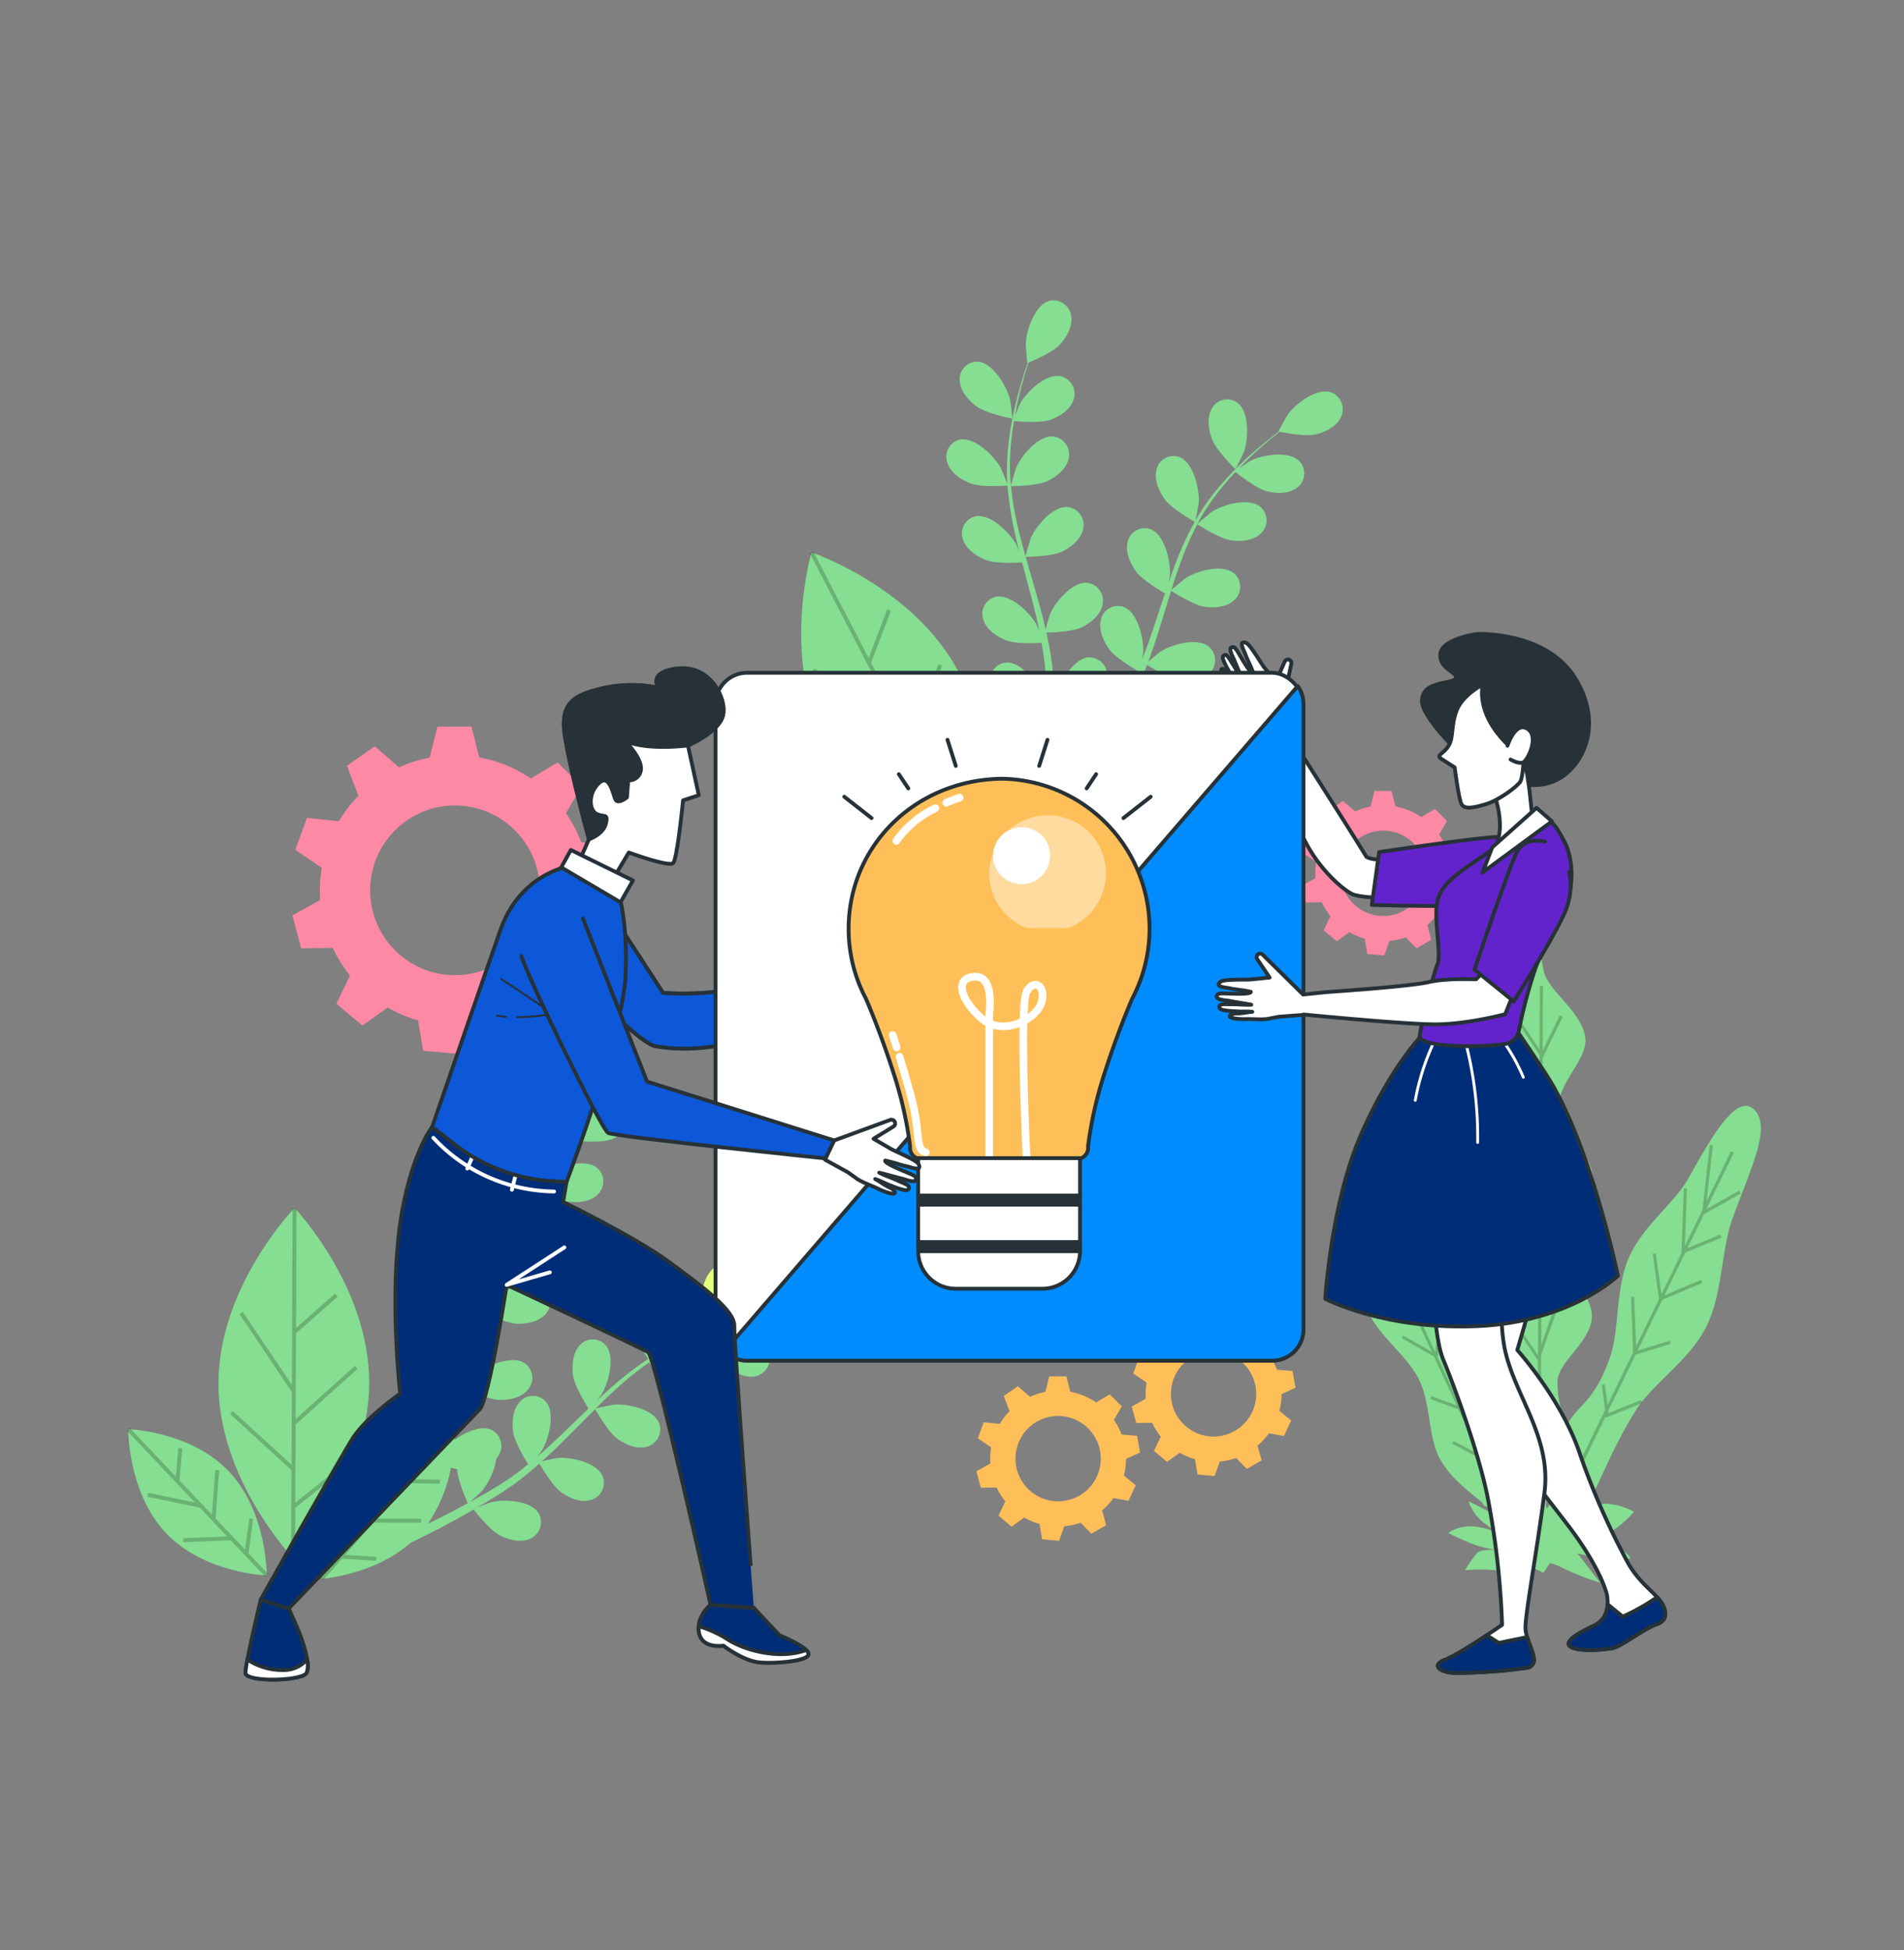<svg xmlns="http://www.w3.org/2000/svg" xmlns:xlink="http://www.w3.org/1999/xlink" width="498" height="510" viewBox="0 0 498 510"><rect x="0" y="0" width="498" height="510" fill="#808080" stroke="none"/><defs><clipPath id="clip-path"><rect id="Rectangle_1453" data-name="Rectangle 1453" width="498" height="510" transform="translate(751 4035)" fill="#fff" stroke="#707070" stroke-width="1"></rect></clipPath><clipPath id="clip-path-2"><rect id="Rectangle_1452" data-name="Rectangle 1452" width="435.465" height="374.247" fill="none"></rect></clipPath><clipPath id="clip-path-7"><rect id="Rectangle_1424" data-name="Rectangle 1424" width="106.799" height="173.099" fill="none"></rect></clipPath><clipPath id="clip-path-8"><rect id="Rectangle_1425" data-name="Rectangle 1425" width="98.774" height="144.474" fill="none"></rect></clipPath><clipPath id="clip-path-9"><rect id="Rectangle_1426" data-name="Rectangle 1426" width="184.482" height="126.41" fill="none"></rect></clipPath><clipPath id="clip-path-10"><rect id="Rectangle_1427" data-name="Rectangle 1427" width="86.186" height="97.357" fill="none"></rect></clipPath><clipPath id="clip-path-11"><rect id="Rectangle_1428" data-name="Rectangle 1428" width="79.386" height="91.168" fill="none"></rect></clipPath><clipPath id="clip-path-20"><path id="Path_13239" data-name="Path 13239" d="M118.948,178.039s13.954,14.3,17.7,14.977c9.755,1.773,18.6-.155,27.9-2.952,1.154-.346,10.537-2.94,16.553-4.907l4.857-1.876c.128-.089.2-.165.193-.224l-.44-5.419s-26.223.4-33.357,1.221a76.938,76.938,0,0,1-13.612.267l-13.328-20.489Z" transform="translate(-118.948 -158.639)" fill="none"></path></clipPath><clipPath id="clip-path-22"><rect id="Rectangle_1439" data-name="Rectangle 1439" width="30.442" height="29.461" fill="none"></rect></clipPath><clipPath id="clip-path-23"><path id="Path_13281" data-name="Path 13281" d="M101.945,169.483c1.29,4.857,20.82,45.245,22.672,46.243s56.916,6.673,56.916,6.673l2.2-4.705-48.956-15.387-16.747-42.628Z" transform="translate(-101.945 -159.679)" fill="none"></path></clipPath></defs><g id="Mask_Group_33" data-name="Mask Group 33" transform="translate(-751 -4035)" clip-path="url(#clip-path)"><g id="Group_3442" data-name="Group 3442" transform="translate(79.683 73.642)"><g id="Group_3441" data-name="Group 3441" transform="translate(704.477 4039.873)"><g id="Group_3440" data-name="Group 3440" transform="translate(0)" clip-path="url(#clip-path-2)"><g id="Group_3391" data-name="Group 3391"><g id="Group_3390" data-name="Group 3390" clip-path="url(#clip-path-2)"><path id="Path_13181" data-name="Path 13181" d="M258.567,299.488l3.665-1.67-.776-4.4-4.044-.314a17.7,17.7,0,0,0-2.023-3.83l2.084-3.521-3.159-3.159-3.549,2.107a17.627,17.627,0,0,0-6.775-2.766l-1.026-4.054H238.5l-1.029,4.079a17.64,17.64,0,0,0-4.017,1.277l-3.194-2.766-3.66,2.563,1.509,3.953a17.82,17.82,0,0,0-2.567,3.33l-4.206-.434-1.528,4.2,3.482,2.363a17.878,17.878,0,0,0-.251,2.965c0,.423.02.841.05,1.257l-3.665,2.045,1.156,4.315,4.148-.053A17.8,17.8,0,0,0,227,310.6l-1.79,3.72,3.423,2.872,3.317-2.376a17.631,17.631,0,0,0,4,1.687l.664,4,4.452.39,1.342-3.79a17.626,17.626,0,0,0,4.284-.928l2.809,2.855,3.87-2.234-1.063-3.849a17.843,17.843,0,0,0,2.973-3.24l3.931.725,1.888-4.05-3.084-2.546a17.783,17.783,0,0,0,.554-4.348m-6.609-.077A11.156,11.156,0,1,1,240.8,288.255a11.155,11.155,0,0,1,11.156,11.156" transform="translate(2.789 3.531)" fill="#ffbf58"></path><path id="Path_13182" data-name="Path 13182" d="M342.546,148.334l3.665-1.67-.775-4.4-4.045-.313a17.645,17.645,0,0,0-2.023-3.832l2.086-3.52-3.16-3.16-3.548,2.107a17.67,17.67,0,0,0-6.775-2.765l-1.026-4.054h-4.469l-1.029,4.079a17.7,17.7,0,0,0-4.017,1.276l-3.194-2.765-3.659,2.563,1.509,3.953a17.822,17.822,0,0,0-2.568,3.33l-4.206-.434-1.527,4.2,3.481,2.363a17.9,17.9,0,0,0-.251,2.966c0,.422.021.841.05,1.256l-3.664,2.046,1.157,4.315,4.147-.053a17.763,17.763,0,0,0,2.279,3.622l-1.791,3.72,3.424,2.872,3.316-2.376a17.691,17.691,0,0,0,4,1.687l.664,4,4.452.39,1.342-3.79a17.642,17.642,0,0,0,4.285-.928l2.808,2.855,3.871-2.234-1.064-3.848a17.817,17.817,0,0,0,2.973-3.241l3.931.725,1.888-4.05-3.084-2.546a17.738,17.738,0,0,0,.554-4.348m-6.608-.077A11.157,11.157,0,1,1,324.781,137.1a11.156,11.156,0,0,1,11.157,11.156" transform="translate(3.856 1.61)" fill="#fd89a5"></path><path id="Path_13183" data-name="Path 13183" d="M298.715,282.763l3.665-1.67-.776-4.4-4.044-.313a17.691,17.691,0,0,0-2.023-3.832l2.085-3.52-3.16-3.16-3.549,2.107a17.658,17.658,0,0,0-6.775-2.765l-1.026-4.054h-4.468l-1.028,4.079a17.677,17.677,0,0,0-4.018,1.276l-3.194-2.765-3.66,2.563,1.509,3.953a17.819,17.819,0,0,0-2.567,3.33l-4.206-.433-1.528,4.2,3.482,2.363a17.9,17.9,0,0,0-.251,2.966c0,.422.02.841.05,1.256l-3.665,2.046,1.157,4.315,4.148-.053a17.8,17.8,0,0,0,2.278,3.622l-1.79,3.72,3.423,2.872,3.317-2.376a17.654,17.654,0,0,0,4,1.687l.664,4,4.452.39,1.342-3.79a17.624,17.624,0,0,0,4.284-.928l2.809,2.855,3.87-2.234-1.063-3.848a17.891,17.891,0,0,0,2.973-3.241l3.931.725,1.888-4.05-3.084-2.546a17.783,17.783,0,0,0,.554-4.348m-6.609-.077A11.156,11.156,0,1,1,280.95,271.53a11.156,11.156,0,0,1,11.156,11.156" transform="translate(3.299 3.319)" fill="#ffbf58"></path><path id="Path_13184" data-name="Path 13184" d="M120.63,153.075l7.289-3.321L126.376,141l-8.041-.625a35.275,35.275,0,0,0-4.026-7.621l4.146-7-6.284-6.284-7.058,4.191a35.128,35.128,0,0,0-13.475-5.5L89.6,110.1H80.711l-2.046,8.113a35.04,35.04,0,0,0-7.991,2.539l-6.354-5.5-7.279,5.1,3,7.863a35.469,35.469,0,0,0-5.105,6.622l-8.367-.863-3.039,8.352,6.926,4.7a35.517,35.517,0,0,0-.5,5.9c0,.841.039,1.671.1,2.5l-7.288,4.069,2.3,8.584,8.25-.106a35.32,35.32,0,0,0,4.53,7.205l-3.561,7.4,6.807,5.713,6.6-4.725a35.116,35.116,0,0,0,7.948,3.355l1.323,7.959,8.853.775,2.67-7.537a35.172,35.172,0,0,0,8.521-1.845l5.586,5.677,7.7-4.444-2.114-7.655a35.543,35.543,0,0,0,5.913-6.444l7.819,1.441,3.755-8.054-6.133-5.066a35.363,35.363,0,0,0,1.1-8.646m-13.145-.153A22.189,22.189,0,1,1,85.3,130.733a22.19,22.19,0,0,1,22.189,22.189" transform="translate(0.544 1.399)" fill="#fd89a5"></path></g></g><g id="Group_3408" data-name="Group 3408"><g id="Group_3407" data-name="Group 3407" clip-path="url(#clip-path-2)"><path id="Path_13185" data-name="Path 13185" d="M422.021,210.142c-4.385-5.279-10.613,4.968-17.488,17.357-3.772,6.8-12.121,12.589-15.763,21.118-3.548,8.31-2.259,19.045-5.1,26.622-4.189,11.176-7.631,11.085-10.956,16.872a25.338,25.338,0,0,1-2.526-11.448c.3-5.221,8.82-10.224,9.009-16.855.163-5.677-8-12.628-7.957-18.882.035-5.909,8.275-11.292,8.165-17.349-.111-6.1-8.568-12.639-8.862-18.526-.316-6.334,7.495-12.329,6.926-17.983-.686-6.8-9.718-12.356-10.838-17.455-2.066-9.394-1.458-19.92-5.367-19.738-3.682.171-1.567,11.584-3.241,21.424-.926,5.444-9.8,10.318-10.26,17.569-.387,6.079,7.63,13.727,7.5,20.545-.123,6.364-8.416,12.156-8.368,18.755.047,6.571,8.433,13.765,8.6,20.179.174,6.806-7.865,12.949-7.617,19.129.127,3.156,1.823,6.266,3.723,9.242-2.37-3.184-5.426-6.469-6.627-10.234-1.724-5.4.956-12.284-1.215-17.539-2.351-5.69-9.291-9.068-12.113-13.525-3.769-5.951-5.314-13.874-9.811-15.323-6.934-2.234-5.885,6.464-3.2,17.318,1.425,5.753-.863,13.819,2.122,21.172,2.559,6.305,10.043,11.246,13.209,17.745,3.214,6.6,2.274,15.076,5.594,20.931,2.767,4.877,7.3,8.218,11.008,11.24l.218.6a1.2,1.2,0,0,0,.949.369,22.378,22.378,0,0,1,3.395,3.4c1.881,2.489-.213,7.347.991,8.563,3.305,3.34,3.481.612,3.279-2.275-.116-1.673,3.742-4.358,3.514-6.851.273-.363.519-.613.723-.658,1.3-.293,7.271,4.762,8.078,3.152.6-1.2-6.635-6.194-6.209-7.794.294-1.1,5.37-.726,7.8-1.207a.95.95,0,0,1,.183.174c.708.92,1.069,4.99,3.083,4.24,2.715-1.01,6.388-13.64,14.034-25.734,4.608-7.287,13.862-13.005,18.328-21.677,4.514-8.764,4.01-20.035,6.885-28.172,4.443-12.57,10.228-23.646,6.2-28.49m-64.976,81.3c.324,6.163-1.762,8.514-3.76,10.7-1.232-6.964,3.568-7.006,1.184-16.169a10.594,10.594,0,0,0-.958-2.327c1.819,2.778,3.409,5.4,3.534,7.8m3.054,20.807a1.677,1.677,0,0,1,.212,1.27c-.75-.443-1.553-.87-2.27-1.309,1.008-.207,1.8-.269,2.059.039" transform="translate(4.023 1.955)" fill="#85de91"></path><g id="Group_3397" data-name="Group 3397" transform="translate(323.389 179.283)" opacity="0.2"><g id="Group_3396" data-name="Group 3396"><g id="Group_3395" data-name="Group 3395" clip-path="url(#clip-path-8)"><path id="Path_13186" data-name="Path 13186" d="M368.434,284.648l-.774-.362-2.333,7.8.093-18.5,4.234-12.047-.783-.336-3.438,9.783.086-17.216,6.8-11.332-.719-.474-6.073,10.121.094-18.853,6.3-9.489-.7-.5-5.591,8.422.08-15.992,4.011-8.382-.749-.417-3.252,6.829.089-17.786,5.254-10.756-.748-.417-4.5,9.2.084-16.824-.826-.078-.084,16.647-8.909-13.4-.674.416,9.576,14.4-.1,19.558-8.877-9.309-.572.545,9.445,9.9-.083,16.418-8.592-7.511-.511.6,9.1,7.953-.1,19.064-8.852-10.217-.6.512,9.449,10.906-.1,19.834-.065.184-8.6-12.794-.672.42,9.332,13.877-.1,19.088-7.108-14.292-.733.316,7.832,15.75-.117,23.338.827.078.125-24.879Z" transform="translate(-318.875 -177.033)"></path><path id="Path_13187" data-name="Path 13187" d="M412.434,242.35l-.372-.773-8.578,3.548,4.314-8.868,9.646-5.442-.453-.732-8.531,4.813,7.158-14.713-.749-.417-6.36,13.072,1.615-14.563-.822-.164-1.881,16.962-4.61,9.477.536-15.008-.826-.1-.606,16.954-5.234,10.759L395.2,246.518l-.819.043,1.664,11.907-5.992,12.318-.511-12.932-.825-.041.573,14.542L382.6,286.087l-.711-5.272-.822.016.86,6.64L371.2,309.538l.749.416,10.159-20.882.041.381,9.582-3.854-.365-.775-8.524,3.428-.061-.565,7.16-14.719,9.159-2.828-.306-.8-8.344,2.577,6.465-13.289,10.471-4.43-.377-.77-9.526,4.03,5.438-11.178Z" transform="translate(-318.672 -176.511)"></path><path id="Path_13188" data-name="Path 13188" d="M350.9,288.377l-.825-.13-.569,8.211-4.278-9.2,2.124-10.534-.811-.233-1.911,9.48-5.787-12.453,1.548-12.915-.821-.171-1.4,11.646-4.811-10.353.483.2.691-12.708-.825-.118-.633,11.642-.215-.089L327.444,249l1.046-11.919-.824-.145-.926,10.548L321.03,235.2l-.744.295,6.069,13.059-6.64-4.083-.385.7,7.634,4.694,4.805,10.341-6.319-2.6-.254.764,7.073,2.913L337.252,272l-7.46-4.246-.359.714,8.4,4.779,5.945,12.793-6.661-2.455-.222.778,7.364,2.714,5.129,11.037-.043.6-6.4-3.4-.335.726,7.476,3.98.024-.341,9.805,21.1.743-.295-10.434-22.453Z" transform="translate(-319.331 -176.294)"></path></g></g></g><path id="Path_13189" data-name="Path 13189" d="M357.3,318.843s.729-2.406-4.382-5.265a69.493,69.493,0,0,0-6.347-3.335,12.661,12.661,0,0,0,3.849,5.508c2.639,1.91,3.753,2.786,3.753,2.786a17.152,17.152,0,0,0-6.832-1.731,10.5,10.5,0,0,0-6.035,1.709,62.683,62.683,0,0,0,6.879,3.092,27.422,27.422,0,0,0,8.722,1.562s-6.664-.77-7.973.518a30,30,0,0,0-3.227,4.579,45.869,45.869,0,0,1,8.264.042c3.537.465,8.216-1.319,8.216-1.319l4,1.984,1.674-2.49s.945-.085,4.119,1.583a69.559,69.559,0,0,0,9.06,3.482l-5.955-7.661,6.008,1.414c3,.707,7.852-.115,7.852-.115s-.46-1.52-3.754-2.786-9.593-3.24-9.593-3.24,5.185,1.1,8.627-1.161a27.156,27.156,0,0,0,5.65-4.991s-4.909-2.89-9.546-1.879a23.844,23.844,0,0,0-8.655,4.284,13.347,13.347,0,0,0,4-5.624,29.793,29.793,0,0,0,1.168-5.371s-5.624,1.868-7.055,3.557a47.732,47.732,0,0,0-3.833,6.585s2.4-4.9-.406-7.766-5.185-5.112-5.185-5.112A19.992,19.992,0,0,0,357.5,307.9c-.489,2.777,3.07,7.726,3.07,7.726l-3.174-1.667Z" transform="translate(4.338 3.834)" fill="#85de91"></path><path id="Path_13190" data-name="Path 13190" d="M105.425,228.171c-.005,0-5.362-4.3-6.736-7.063-1.171-2.353-2.017-5.678-.81-8.183A4.569,4.569,0,0,1,104.4,210.8c3.3,2.087,3.654,9.2,2.814,12.626-.075.3-1.735,4.789-1.789,4.745" transform="translate(1.236 2.67)" fill="#c6ff00"></path><path id="Path_13191" data-name="Path 13191" d="M154.349,263.533c-.222.206-4.046,3.023-4.067,2.954,0-.005-2.138-6.594-1.784-9.666.3-2.618,1.4-5.867,3.767-7.279a4.563,4.563,0,0,1,6.591,1.883c1.621,3.591-1.947,9.726-4.507,12.109" transform="translate(1.887 3.162)" fill="#c6ff00"></path><path id="Path_13192" data-name="Path 13192" d="M43.583,234.383s19.63,20.592,19.523,45.887-19.911,45.715-19.911,45.715S23.565,305.392,23.672,280.1s19.911-45.715,19.911-45.715" transform="translate(0.301 2.979)" fill="#85de91"></path><path id="Path_13193" data-name="Path 13193" d="M71.232,295.788a7.679,7.679,0,0,1-.71-.906c-1.428-2.2-2.645-5.4-1.73-8.034a4.582,4.582,0,0,1,6.236-2.873c2.664,1.279,3.971,5.624,4.254,9.175,1.063-.248,2.021-.435,2.844-.576l1.065-2.434c.389-.84.658-1.686,1-2.542.47-1.263.892-2.591,1.317-3.913-1.552-.7-6.073-2.855-7.757-4.748-1.74-1.954-3.421-4.935-2.907-7.674a4.6,4.6,0,0,1,5.736-3.8c3.727,1.126,5.917,7.9,6,11.422,0,.115-.058.862-.137,1.748.376-1.3.757-2.607,1.093-3.941.959-3.786,1.819-7.675,2.7-11.568.182-.811.378-1.618.563-2.428-1.309-.587-6.227-2.871-7.992-4.854-1.74-1.955-3.421-4.936-2.907-7.675a4.6,4.6,0,0,1,5.736-3.8c3.727,1.127,5.917,7.9,6,11.423,0,.126-.071,1.018-.161,2.015.506-2.107,1.038-4.2,1.628-6.265a83.461,83.461,0,0,1,3.665-10.4c-.464-.2-6.284-2.763-8.244-4.966-1.74-1.955-3.421-4.936-2.907-7.675a4.6,4.6,0,0,1,5.736-3.8c3.726,1.127,5.917,7.9,6,11.423.005.25-.284,3.475-.424,4.623.017-.038.03-.081.048-.12a61.355,61.355,0,0,1,5.342-9.384,82.9,82.9,0,0,1,5.9-7.614c1.934-2.267,3.84-4.219,5.542-5.933.928-.92,1.794-1.745,2.609-2.505l-.082-.008c-.071-.007,1.816-4.407,1.967-4.671,1.742-3.052,6.871-7.91,10.671-7.072a4.687,4.687,0,0,1,3.223,6.139c-.85,2.652-3.737,4.44-6.188,5.3-2.512.881-8,.456-9.359.333-.831.807-1.711,1.679-2.663,2.664-1.66,1.748-3.518,3.736-5.4,6.035-.5.612-1.017,1.29-1.528,1.938,1.085-.91,2.59-2.14,2.75-2.242,2.929-1.894,9.685-3.8,12.676-1.279a4.726,4.726,0,0,1,.077,6.957c-1.957,1.957-5.329,2.19-7.894,1.807-2.677-.4-7.46-3.437-8.5-4.114-1.111,1.453-2.218,2.973-3.281,4.626a60.639,60.639,0,0,0-5.076,9.378c-.08.19-.14.4-.218.587.459-.544,3.189-3.347,3.4-3.52,2.707-2.209,9.215-4.86,12.461-2.686a4.724,4.724,0,0,1,.829,6.908c-1.734,2.162-5.062,2.772-7.652,2.676-2.986-.11-8.869-3.127-9.091-3.241a83.283,83.283,0,0,0-3.319,10.133c-.672,2.549-1.249,5.159-1.8,7.783.614-.695,3.153-3.3,3.356-3.464,2.707-2.209,9.216-4.86,12.462-2.686a4.724,4.724,0,0,1,.828,6.907c-1.734,2.162-5.061,2.773-7.652,2.677-2.916-.107-8.565-2.972-9.04-3.215-.251,1.191-.507,2.38-.749,3.577-.794,3.906-1.572,7.824-2.458,11.668-.306,1.332-.656,2.632-1,3.936.952-1.012,2.719-2.818,2.888-2.956,2.707-2.209,9.215-4.86,12.461-2.686a4.723,4.723,0,0,1,.828,6.907c-1.733,2.163-5.061,2.773-7.652,2.678s-7.4-2.4-8.748-3.07c-.59,2.165-1.222,4.3-1.943,6.374-.331.887-.611,1.814-.975,2.646l-.547,1.326c.482-.054.749-.073.749-.073s.052,1.235-.064,3.244c2.858-2.068,6.976-3.849,9.654-2.6a4.714,4.714,0,0,1,1.849,6.7,5.51,5.51,0,0,1-.6.837,18.282,18.282,0,0,1-3.69,8.359c-.146.17-2.089,1.991-3.1,2.9.978-.54,1.951-1.072,2.961-1.651,1.458-.821,2.972-1.738,4.446-2.617l2.264-1.467c.78-.483,1.463-1.039,2.212-1.562,1.078-.79,2.15-1.66,3.223-2.526-.913-1.458-3.517-5.786-3.895-8.308-.389-2.6-.173-6.035,1.742-8.031a4.551,4.551,0,0,1,6.847.047c2.5,3.029.649,9.9-1.2,12.889-.06.1-.514.686-1.061,1.38,1.021-.877,2.045-1.75,3.05-2.675,2.856-2.621,5.683-5.383,8.528-8.137.593-.574,1.194-1.138,1.788-1.709-.774-1.224-3.636-5.886-4.032-8.53-.389-2.6-.174-6.034,1.742-8.031a4.551,4.551,0,0,1,6.847.047c2.5,3.029.649,9.9-1.2,12.889-.067.106-.612.809-1.228,1.591,1.567-1.474,3.146-2.924,4.758-4.313a81.625,81.625,0,0,1,8.7-6.616c-.277-.429-3.741-5.827-4.181-8.765-.389-2.606-.173-6.034,1.742-8.032a4.552,4.552,0,0,1,6.847.047c2.5,3.029.649,9.9-1.2,12.889-.131.212-2.122,2.74-2.863,3.619.035-.023.07-.052.105-.074a59.589,59.589,0,0,1,9.549-4.832,80.619,80.619,0,0,1,9.054-3.043c2.843-.807,5.493-1.366,7.841-1.842,1.274-.248,2.445-.451,3.537-.627l-.064-.053c-.056-.046,3.907-2.658,4.175-2.794,3.109-1.57,10.025-2.745,12.739.085a4.725,4.725,0,0,1-.644,6.927c-2.149,1.736-5.527,1.608-8.038.952-2.573-.673-6.92-4.1-7.987-4.969-1.132.208-2.339.442-3.668.73-2.333.527-4.962,1.142-7.777,2.007-.75.229-1.548.506-2.326.76,1.4-.152,3.322-.333,3.51-.329,3.471.063,10.141,2.258,11.267,6.04a4.676,4.676,0,0,1-3.713,5.847c-2.694.534-5.635-1.162-7.565-2.92-2.015-1.836-4.356-7.049-4.855-8.2-1.716.59-3.463,1.237-5.247,2.019a59.006,59.006,0,0,0-9.325,4.975c-.169.114-.331.253-.5.368.679-.2,4.476-1,4.749-1.028,3.456-.325,10.324,1.113,11.852,4.747a4.692,4.692,0,0,1-3.058,6.225c-2.62.831-5.726-.525-7.835-2.058-2.431-1.766-5.7-7.581-5.823-7.8a81.265,81.265,0,0,0-8.269,6.592c-1.943,1.749-3.841,3.6-5.729,5.48.889-.235,4.42-.983,4.681-1.009,3.456-.324,10.324,1.114,11.852,4.747a4.692,4.692,0,0,1-3.058,6.226c-2.62.831-5.726-.525-7.835-2.058-2.373-1.725-5.53-7.281-5.795-7.75-.857.853-1.716,1.7-2.567,2.563-2.782,2.812-5.558,5.645-8.383,8.354-.978.94-1.977,1.828-2.972,2.722,1.343-.31,3.8-.826,4.013-.847,3.457-.325,10.325,1.113,11.852,4.747a4.691,4.691,0,0,1-3.058,6.225c-2.619.832-5.726-.525-7.834-2.057s-4.873-6.154-5.631-7.465c-1.668,1.475-3.355,2.9-5.082,4.227-.756.554-1.494,1.17-2.249,1.66L97.7,309.032c-1.56.981-3.006,1.9-4.481,2.774-.742.448-1.452.853-2.179,1.278,1.315-.521,3.41-1.311,3.609-1.362,3.368-.854,10.371-.489,12.422,2.867a4.709,4.709,0,0,1-2.094,6.624c-2.466,1.225-5.738.363-8.052-.827-2.55-1.312-6.387-6.139-6.854-6.732-1.783,1.033-3.53,2.021-5.181,2.915-4.4,2.4-8.252,4.308-11.235,5.733-9.693,8.519-23.337,9.457-23.337,9.457s-.721-16.608,8.9-27.54a33.684,33.684,0,0,1,12.012-8.43m17.312,16.2c-.3-.678-2.627-5.956-2.788-8.932-.54-.1-1.081-.217-1.606-.34a38.818,38.818,0,0,1-6.02,14.623c1.762-.85,3.669-1.8,5.7-2.843,1.509-.775,3.095-1.621,4.717-2.509" transform="translate(0.639 2.61)" fill="#85de91"></path><path id="Path_13194" data-name="Path 13194" d="M.366,291.517s16.35.509,26.358,11.077,9.884,27.19,9.884,27.19-16.349-.509-26.358-11.077S.366,291.517.366,291.517" transform="translate(0.005 3.705)" fill="#85de91"></path><g id="Group_3400" data-name="Group 3400" transform="translate(0.371 207.957)" opacity="0.5"><g id="Group_3399" data-name="Group 3399"><g id="Group_3398" data-name="Group 3398" clip-path="url(#clip-path-9)"><path id="Path_13195" data-name="Path 13195" d="M105.425,228.171c-.005,0-5.362-4.3-6.736-7.063-1.171-2.353-2.017-5.678-.81-8.183A4.569,4.569,0,0,1,104.4,210.8c3.3,2.087,3.654,9.2,2.814,12.626-.075.3-1.735,4.789-1.789,4.745" transform="translate(0.866 -205.286)" fill="#fff"></path><path id="Path_13196" data-name="Path 13196" d="M154.349,263.533c-.222.206-4.046,3.023-4.067,2.954,0-.005-2.138-6.594-1.784-9.666.3-2.618,1.4-5.867,3.767-7.279a4.563,4.563,0,0,1,6.591,1.883c1.621,3.591-1.947,9.726-4.507,12.109" transform="translate(1.516 -204.794)" fill="#fff"></path></g></g></g><g id="Group_3403" data-name="Group 3403" transform="translate(0 237.36)" opacity="0.2"><g id="Group_3402" data-name="Group 3402"><g id="Group_3401" data-name="Group 3401" clip-path="url(#clip-path-10)"><path id="Path_13197" data-name="Path 13197" d="M42.736,302.947l-16.06-14.673.69-.778,15.379,14.051.082-19.231-.085.059L29.159,262.191l.851-.591,12.824,19.055.2-46.274,1.029,0-.133,31.407L54.15,256.8l.674.792-10.9,9.59-.1,22.457,15.5-13.935.683.783L43.819,291.042l-.086,20.447L55.379,302.2l.636.823-12.288,9.8-.056,13.163-1.03,0,.1-23.04Z" transform="translate(0.339 -234.381)"></path><path id="Path_13198" data-name="Path 13198" d="M57.235,307.895l1.023-.118,1.3,11.622,6.893-7.833h-.012L68.186,297.5l1.021.132-1.564,12.58,17.14-19.473.768.7L73.922,304.647l7.361.091-.013,1.046-8.26-.1-8.155,9.264,11.515.013,0,1.046-12.433-.014-7.415,8.424,8.122.5-.063,1.044-8.934-.546-4.938,5.61-.769-.7,8.7-9.881Z" transform="translate(0.635 -233.665)"></path><path id="Path_13199" data-name="Path 13199" d="M19.066,312.032,5.394,309.211l.207-1.026,12.227,2.524L0,291.885l.74-.725,12.1,12.772.639-7.457,1.025.091-.716,8.366,8.481,8.954.873-11.667,1.028.08-.943,12.6,7.713,8.143,1.093-8.194,1.021.142L31.848,324l5.135,5.422-.74.726L27.2,320.6l-12.418.483-.041-1.046,11.5-.448-7.172-7.572Z" transform="translate(0 -233.659)"></path></g></g></g><path id="Path_13200" data-name="Path 13200" d="M228.9,30.769c-.005,0-6.747-1.316-9.247-3.121-2.129-1.538-4.426-4.089-4.521-6.869a4.568,4.568,0,0,1,4.784-4.913c3.893.313,7.515,6.449,8.362,9.871.073.3.692,5.045.622,5.032" transform="translate(2.734 0.201)" fill="#85de91"></path><path id="Path_13201" data-name="Path 13201" d="M288.649,39.339c-.1.285-2.177,4.557-2.228,4.507,0,0-4.957-4.844-6.074-7.729-.951-2.457-1.489-5.844-.05-8.2a4.564,4.564,0,0,1,6.711-1.4c3.105,2.426,2.8,9.515,1.641,12.816" transform="translate(3.551 0.325)" fill="#85de91"></path><path id="Path_13202" data-name="Path 13202" d="M176.878,65.1s26.953,9.1,38.619,31.549,3.626,49.73,3.626,49.73-26.953-9.1-38.619-31.549-3.627-49.73-3.627-49.73" transform="translate(2.214 0.827)" fill="#85de91"></path><path id="Path_13203" data-name="Path 13203" d="M229.557,106.956a7.7,7.7,0,0,1-1.05-.472c-2.287-1.284-4.855-3.556-5.266-6.309a4.58,4.58,0,0,1,4.185-5.443c2.954-.106,6.131,3.132,8.033,6.146.826-.715,1.587-1.327,2.25-1.833q-.094-1.312-.188-2.65c-.047-.924-.2-1.8-.3-2.714-.171-1.337-.413-2.708-.653-4.077-1.7.1-6.7.3-9.075-.6-2.449-.922-5.323-2.779-6.143-5.443a4.6,4.6,0,0,1,3.313-6.032c3.823-.734,8.91,4.24,10.618,7.326.056.1.35.79.692,1.611-.273-1.33-.543-2.659-.865-4-.912-3.8-1.959-7.64-2.992-11.494-.216-.8-.418-1.609-.63-2.413-1.432.09-6.849.353-9.333-.581-2.449-.922-5.324-2.779-6.142-5.443a4.6,4.6,0,0,1,3.312-6.031c3.822-.735,8.91,4.239,10.618,7.326.061.11.411.935.795,1.859-.532-2.1-1.036-4.2-1.471-6.3a83.62,83.62,0,0,1-1.589-10.909c-.505.036-6.847.476-9.609-.564-2.449-.922-5.323-2.779-6.142-5.443a4.6,4.6,0,0,1,3.312-6.031c3.823-.735,8.91,4.239,10.618,7.326.122.219,1.366,3.208,1.775,4.291,0-.043-.011-.087-.014-.129a61.28,61.28,0,0,1,.367-10.792,83.026,83.026,0,0,1,1.682-9.483c.658-2.906,1.438-5.521,2.147-7.829.394-1.246.778-2.379,1.145-3.432l-.076.031c-.066.027-.442-4.746-.43-5.049.123-3.512,2.405-10.2,6.159-11.223a4.688,4.688,0,0,1,5.708,3.937c.481,2.742-1.244,5.668-3.014,7.569-1.814,1.948-6.869,4.123-8.131,4.646-.361,1.1-.734,2.283-1.119,3.6-.657,2.319-1.378,4.943-1.971,7.852-.16.775-.3,1.615-.452,2.426.536-1.31,1.3-3.1,1.39-3.264,1.713-3.038,6.807-7.869,10.628-7.026a4.727,4.727,0,0,1,3.3,6.125c-.822,2.641-3.7,4.416-6.149,5.269-2.556.89-8.2.425-9.436.309-.307,1.8-.58,3.663-.753,5.621a60.575,60.575,0,0,0-.134,10.664c.017.2.061.415.08.621.154-.7,1.268-4.446,1.375-4.7,1.369-3.214,5.9-8.588,9.784-8.173a4.725,4.725,0,0,1,3.945,5.73c-.53,2.721-3.192,4.808-5.53,5.927-2.695,1.291-9.307,1.355-9.555,1.357a83.375,83.375,0,0,0,1.772,10.515c.59,2.569,1.293,5.148,2.022,7.729.22-.9,1.258-4.386,1.36-4.628,1.37-3.214,5.9-8.587,9.785-8.172a4.723,4.723,0,0,1,3.944,5.73c-.53,2.72-3.191,4.807-5.529,5.927-2.631,1.26-8.965,1.35-9.5,1.356.331,1.172.657,2.343,1,3.515,1.113,3.827,2.246,7.658,3.249,11.473.348,1.322.642,2.636.944,3.952.373-1.339,1.1-3.759,1.182-3.96,1.37-3.214,5.9-8.588,9.785-8.173a4.724,4.724,0,0,1,3.944,5.73c-.529,2.721-3.191,4.807-5.529,5.927s-7.672,1.318-9.172,1.35c.484,2.193.918,4.377,1.243,6.547.12.939.3,1.89.367,2.8.045.481.088.953.133,1.429.4-.272.63-.413.63-.413s.62,1.069,1.451,2.9c1.569-3.16,4.386-6.651,7.339-6.79a4.715,4.715,0,0,1,4.753,5.073,5.557,5.557,0,0,1-.141,1.02,18.289,18.289,0,0,1,.618,9.116c-.049.219-.924,2.734-1.4,4.009.615-.933,1.228-1.856,1.853-2.839.909-1.4,1.825-2.921,2.72-4.384l1.322-2.351c.466-.79.814-1.6,1.233-2.411.586-1.2,1.131-2.469,1.679-3.734-1.487-.867-5.8-3.488-7.311-5.546-1.557-2.126-2.959-5.262-2.193-7.92a4.551,4.551,0,0,1,6.083-3.141c3.618,1.52,5.179,8.465,4.93,11.969-.008.113-.138.847-.3,1.716.5-1.252,1-2.5,1.458-3.787,1.309-3.648,2.528-7.407,3.767-11.168.257-.785.527-1.563.788-2.346-1.254-.723-5.956-3.52-7.535-5.676-1.556-2.126-2.96-5.262-2.192-7.92a4.552,4.552,0,0,1,6.083-3.142c3.618,1.521,5.179,8.466,4.93,11.969-.009.126-.165,1-.348,1.98.7-2.034,1.427-4.052,2.208-6.031a81.53,81.53,0,0,1,4.627-9.9c-.445-.251-6.022-3.419-7.777-5.816C267.3,50,265.9,46.862,266.668,44.2a4.552,4.552,0,0,1,6.083-3.142c3.618,1.522,5.179,8.466,4.93,11.969-.018.249-.6,3.413-.853,4.536.021-.036.039-.078.059-.114a59.649,59.649,0,0,1,6.209-8.717,80.788,80.788,0,0,1,6.6-6.9c2.143-2.037,4.229-3.763,6.087-5.277,1.013-.811,1.955-1.534,2.84-2.2l-.081-.016c-.071-.015,2.223-4.169,2.4-4.415,2.022-2.835,7.6-7.09,11.317-5.847a4.726,4.726,0,0,1,2.651,6.433c-1.1,2.535-4.146,3.993-6.675,4.579-2.59.6-8.034-.416-9.382-.686-.905.71-1.865,1.478-2.908,2.352-1.821,1.55-3.862,3.319-5.952,5.393-.557.552-1.135,1.168-1.705,1.755,1.168-.785,2.786-1.839,2.954-1.924,3.1-1.558,10.029-2.715,12.783.109a4.675,4.675,0,0,1-.568,6.9c-2.137,1.726-5.528,1.592-8.055.933-2.637-.689-7.134-4.216-8.109-5-1.245,1.32-2.491,2.7-3.706,4.227a58.932,58.932,0,0,0-5.943,8.741c-.1.18-.176.378-.271.559.509-.49,3.5-2.97,3.726-3.119,2.908-1.895,9.657-3.815,12.7-1.308a4.692,4.692,0,0,1,.187,6.934c-1.933,1.955-5.314,2.2-7.894,1.822-2.973-.434-8.572-4.062-8.781-4.2a81.205,81.205,0,0,0-4.256,9.68c-.907,2.453-1.727,4.975-2.525,7.515.678-.622,3.456-2.926,3.675-3.069,2.909-1.895,9.658-3.815,12.7-1.307a4.69,4.69,0,0,1,.186,6.933c-1.932,1.955-5.314,2.2-7.893,1.822-2.9-.423-8.282-3.876-8.734-4.168-.363,1.153-.728,2.3-1.082,3.463-1.156,3.783-2.3,7.581-3.537,11.294-.43,1.286-.9,2.537-1.366,3.792,1.045-.9,2.977-2.5,3.159-2.615,2.911-1.895,9.659-3.815,12.7-1.308a4.691,4.691,0,0,1,.187,6.933c-1.933,1.955-5.314,2.2-7.894,1.822s-7.175-3.183-8.455-3.991c-.791,2.082-1.62,4.13-2.534,6.1-.411.843-.778,1.731-1.219,2.517q-.643,1.2-1.271,2.381c-.926,1.594-1.779,3.079-2.679,4.539-.449.741-.889,1.43-1.335,2.145.922-1.072,2.409-2.747,2.562-2.884,2.584-2.321,8.953-5.255,12.331-3.238a4.71,4.71,0,0,1,1.225,6.839c-1.613,2.232-4.912,2.99-7.513,3.011-2.868.024-8.51-2.465-9.2-2.774-1.1,1.744-2.186,3.431-3.233,4.99-2.784,4.171-5.3,7.651-7.28,10.3-4.621,12.048-16.265,19.222-16.265,19.222s-8.36-14.368-4.924-28.52a33.663,33.663,0,0,1,6.715-13.048m22.857,6.289c-.585-.46-5.095-4.052-6.621-6.612-.526.162-1.057.311-1.581.447a38.8,38.8,0,0,1,1.47,15.745c1.165-1.572,2.413-3.3,3.722-5.165.975-1.387,1.986-2.875,3.01-4.414" transform="translate(2.69 0)" fill="#85de91"></path><path id="Path_13204" data-name="Path 13204" d="M165.367,135.715s14.712-7.151,28.486-2.448,21.393,19.476,21.393,19.476-14.713,7.151-28.486,2.449-21.392-19.477-21.392-19.477" transform="translate(2.102 1.673)" fill="#c6ff00"></path><g id="Group_3406" data-name="Group 3406" transform="translate(167.31 65.693)" opacity="0.2"><g id="Group_3405" data-name="Group 3405"><g id="Group_3404" data-name="Group 3404" clip-path="url(#clip-path-11)"><path id="Path_13205" data-name="Path 13205" d="M208.011,126.185l-21.04-5.524.249-1.01,20.149,5.29L198.5,107.877l-.048.091-21.41-11.554.478-.92L197.734,106.4l-21.342-41.06.914-.475,14.485,27.869,4.87-12.714.965.387-5.194,13.56L202.788,113.9l7.242-19.542.969.376-7.564,20.411,9.43,18.143,5.992-13.637.946.433-6.322,14.389,6.07,11.68-.913.475L208.012,126.18Z" transform="translate(-165.068 -64.869)"></path><path id="Path_13206" data-name="Path 13206" d="M223.149,123.926l.851-.58,6.552,9.686,2.462-10.14-.012,0-4.992-13.265.965-.357,4.465,11.864,6.121-25.208,1,.261-4.153,17.1,6.56-3.343.475.933-7.36,3.75-2.913,11.995,10.2-5.342.485.928-11.014,5.767L230.2,138.886l7.422-3.336.429.953-8.163,3.671-1.764,7.262-1-.261,3.106-12.79Z" transform="translate(-164.474 -64.474)"></path><path id="Path_13207" data-name="Path 13207" d="M191.457,145.157l-13.415,3.858-.295-1,12-3.451-24.535-8.376.318-.987,16.649,5.683-2.9-6.9.95-.4,3.255,7.74,11.673,3.985L190.5,134.574l.947-.407,5.023,11.594,10.614,3.623-2.842-7.762.969-.349,3.126,8.54,7.068,2.412-.319.987-12.448-4.249-10.769,6.2-.523-.908,9.974-5.743-9.87-3.37Z" transform="translate(-165.21 -63.996)"></path></g></g></g></g></g><g id="Group_3410" data-name="Group 3410"><g id="Group_3409" data-name="Group 3409" clip-path="url(#clip-path-2)"><path id="Path_13208" data-name="Path 13208" d="M320.621,144.406c-4.5-7.412-22.753-35.915-22.753-35.915l3.148-14.584a.925.925,0,0,0-1.762-.51l-2.329,5.321L293.834,94.8c-.84-1.115-3.621-5.952-4.717-6.33-2.135-.738-.42,2.173-.174,2.889.539,1.567,1.227,2.568,2.2,5.215-.7.5-3.915-5.5-4.439-6.191-.222-.292-.493-.756-.911-.787-1.652-.12-.006,2.666.254,3.317.745,1.865,1.565,3.7,2.314,5.563-.94-1.309-2-3.5-2.935-4.805a14.292,14.292,0,0,0-1.118-1.739c-.677-.669-1.437-.134-1.157.85a20.825,20.825,0,0,0,1.516,3.076c.779,1.5,1.495,2.336,2.271,3.838-.818-1.1-1.427-1.627-2.239-2.727-.315-.425-.86-1.388-1.369-1.6-1.77-.717.623,3.236.935,3.686,1.078,1.553,1.946,3.37,3.093,4.837.16.207,2.273,2.385,2.25,2.407l3.817,5.117.115-.076c1.475,4.24,6.985,19.94,10.337,27.482,3.895,8.764,11.362,14.932,13.634,15.582a24.528,24.528,0,0,0,5.518.649l4.211-10.118s-4.771.739-6.616-.53" transform="translate(3.593 1.123)" fill="#fff"></path></g></g><g id="Group_3412" data-name="Group 3412"><g id="Group_3411" data-name="Group 3411" clip-path="url(#clip-path-2)"><path id="Path_13209" data-name="Path 13209" d="M320.621,144.406c-4.5-7.412-22.753-35.915-22.753-35.915l3.148-14.584a.925.925,0,0,0-1.762-.51l-2.329,5.321L293.834,94.8c-.84-1.115-3.621-5.952-4.717-6.33-2.135-.738-.42,2.173-.174,2.889.539,1.567,1.227,2.568,2.2,5.215-.7.5-3.915-5.5-4.439-6.191-.222-.292-.493-.756-.911-.787-1.652-.12-.006,2.666.254,3.317.745,1.865,1.565,3.7,2.314,5.563-.94-1.309-2-3.5-2.935-4.805a14.292,14.292,0,0,0-1.118-1.739c-.677-.669-1.437-.134-1.157.85a20.825,20.825,0,0,0,1.516,3.076c.779,1.5,1.495,2.336,2.271,3.838-.818-1.1-1.427-1.627-2.239-2.727-.315-.425-.86-1.388-1.369-1.6-1.77-.717.623,3.236.935,3.686,1.078,1.553,1.946,3.37,3.093,4.837.16.207,2.273,2.385,2.25,2.407l3.817,5.117.115-.076c1.475,4.24,6.985,19.94,10.337,27.482,3.895,8.764,11.362,14.932,13.634,15.582a24.528,24.528,0,0,0,5.518.649l4.211-10.118S322.466,145.675,320.621,144.406Z" transform="translate(3.593 1.123)" fill="none" stroke="#263238" stroke-linecap="round" stroke-linejoin="round" stroke-width="1"></path><path id="Path_13210" data-name="Path 13210" d="M296.8,98.588s-3.114,1.15-3.763,2.774.973,3.9.973,3.9" transform="translate(3.722 1.253)" fill="none" stroke="#263238" stroke-linecap="round" stroke-linejoin="round" stroke-width="1"></path><line id="Line_174" data-name="Line 174" y1="4.22" x2="4.869" transform="translate(290.911 98.07)" fill="none" stroke="#263238" stroke-linecap="round" stroke-linejoin="round" stroke-width="1"></line><path id="Path_13211" data-name="Path 13211" d="M360.52,143.684s-1.038-5.091-5.524-5.115-31.522,3.986-31.522,3.986l-1.916,13.808,24.217.1s1.6-.114,2.243-.207a16.71,16.71,0,0,0,8.514-3.589" transform="translate(4.087 1.761)" fill="#6323cc"></path></g></g><g id="Group_3414" data-name="Group 3414"><g id="Group_3413" data-name="Group 3413" clip-path="url(#clip-path-2)"><path id="Path_13212" data-name="Path 13212" d="M360.52,143.684s-1.038-5.091-5.524-5.115-31.522,3.986-31.522,3.986l-1.916,13.808s20.944.686,26.46-.111a16.71,16.71,0,0,0,8.514-3.589" transform="translate(4.087 1.761)" fill="none" stroke="#263238" stroke-linecap="round" stroke-linejoin="round" stroke-width="1"></path><path id="Path_13213" data-name="Path 13213" d="M342.5,250.386s-1.9,10.654-.763,19.752,22.063,35.546,30.781,46.919,10.223,18.069,10.223,18.069,1.6,6.047-3.329,8.321-8.359,4.568-5.706,5.706,8.217.555,10.492.175,8.213-5.121,11.625-6.258,2.4-4.356.506-6.63-5.229-4.61-7.883-9.159a190.542,190.542,0,0,1-12.967-29.508c-4.928-14.026-16.122-26.41-16.122-26.41l5.887-20.217Z" transform="translate(4.338 3.182)" fill="#fff"></path></g></g><g id="Group_3416" data-name="Group 3416"><g id="Group_3415" data-name="Group 3415" clip-path="url(#clip-path-2)"><path id="Path_13214" data-name="Path 13214" d="M342.5,250.386s-1.9,10.654-.763,19.752,22.063,35.546,30.781,46.919,10.223,18.069,10.223,18.069,1.6,6.047-3.329,8.321-8.359,4.568-5.706,5.706,8.217.555,10.492.175,8.213-5.121,11.625-6.258,2.4-4.356.506-6.63-5.229-4.61-7.883-9.159a190.542,190.542,0,0,1-12.967-29.508c-4.928-14.026-16.122-26.41-16.122-26.41l5.887-20.217Z" transform="translate(4.338 3.182)" fill="none" stroke="#263238" stroke-linecap="round" stroke-linejoin="round" stroke-width="1"></path><path id="Path_13215" data-name="Path 13215" d="M395.935,335.365c-.125-.15-.27-.3-.407-.452a54.691,54.691,0,0,1-8.991,5.09l-3.6-2.946-.384.031a6.058,6.058,0,0,1-3.534,5.284c-4.929,2.275-8.36,4.568-5.707,5.706s8.217.555,10.492.175,8.213-5.121,11.625-6.259,2.4-4.356.506-6.63" transform="translate(4.733 4.256)" fill="#002d77"></path><path id="Path_13216" data-name="Path 13216" d="M395.935,335.365c-.125-.15-.27-.3-.407-.452a54.691,54.691,0,0,1-8.991,5.09l-3.6-2.946-.384.031a6.058,6.058,0,0,1-3.534,5.284c-4.929,2.275-8.36,4.568-5.707,5.706s8.217.555,10.492.175,8.213-5.121,11.625-6.259S397.83,337.639,395.935,335.365Z" transform="translate(4.733 4.256)" fill="none" stroke="#263238" stroke-linecap="round" stroke-linejoin="round" stroke-width="1"></path><path id="Path_13217" data-name="Path 13217" d="M337.1,238.781s-.507,26.829,2.93,35.175,9.625,25.519,11.734,36.613a214.054,214.054,0,0,1,3.671,32.795s-11.008,7.681-14.936,9.154-.982,3.437,2.946,3.437a149.613,149.613,0,0,0,15.712-.981c1.042-.174,1.961-.287,2.713-.358a2.114,2.114,0,0,0,1.9-2.364c-.29-2.355-2.222-5.646-2.222-8.153,0-3.928,3.006-20.059,4.969-35.28s-8.683-26.329-10.647-39.1,1.2-31.048,1.2-31.048Z" transform="translate(4.284 3.033)" fill="#fff"></path></g></g><g id="Group_3418" data-name="Group 3418"><g id="Group_3417" data-name="Group 3417" clip-path="url(#clip-path-2)"><path id="Path_13218" data-name="Path 13218" d="M337.1,238.781s-.507,26.829,2.93,35.175,9.625,25.519,11.734,36.613a214.054,214.054,0,0,1,3.671,32.795s-11.008,7.681-14.936,9.154-.982,3.437,2.946,3.437a149.613,149.613,0,0,0,15.712-.981c1.042-.174,1.961-.287,2.713-.358a2.114,2.114,0,0,0,1.9-2.364c-.29-2.355-2.222-5.646-2.222-8.153,0-3.928,3.006-20.059,4.969-35.28s-8.683-26.329-10.647-39.1,1.2-31.048,1.2-31.048Z" transform="translate(4.284 3.033)" fill="none" stroke="#263238" stroke-linecap="round" stroke-linejoin="round" stroke-width="1"></path><path id="Path_13219" data-name="Path 13219" d="M361.855,353.268a2.114,2.114,0,0,0,1.9-2.364c-.2-1.634-1.185-3.719-1.772-5.681l-7.428,1.529-3.158-2.009c-3.555,2.362-8.536,5.535-10.918,6.429-3.928,1.473-.982,3.437,2.946,3.437a149.633,149.633,0,0,0,15.713-.982c1.041-.174,1.96-.286,2.713-.359" transform="translate(4.304 4.381)" fill="#002d77"></path><path id="Path_13220" data-name="Path 13220" d="M361.855,353.268a2.114,2.114,0,0,0,1.9-2.364c-.2-1.634-1.185-3.719-1.772-5.681l-7.428,1.529-3.158-2.009c-3.555,2.362-8.536,5.535-10.918,6.429-3.928,1.473-.982,3.437,2.946,3.437a149.633,149.633,0,0,0,15.713-.982C360.183,353.452,361.1,353.341,361.855,353.268Z" transform="translate(4.304 4.381)" fill="none" stroke="#263238" stroke-linecap="round" stroke-linejoin="round" stroke-width="1"></path><path id="Path_13221" data-name="Path 13221" d="M335.21,189.439s-8.163,7.941-16.17,26.027-9.5,43.311-9.5,43.311,15.746,8.252,39.945,7.133,36.6-13.168,36.6-13.168-7.346-35.151-18.761-52.6c-6.634-10.14-9-13.383-9-13.383s-17.3-1.264-23.116,2.677" transform="translate(3.934 2.371)" fill="#002d77"></path><path id="Path_13222" data-name="Path 13222" d="M335.21,189.439s-8.163,7.941-16.17,26.027-9.5,43.311-9.5,43.311,15.746,8.252,39.945,7.133,36.6-13.168,36.6-13.168-7.346-35.151-18.761-52.6c-6.634-10.14-9-13.383-9-13.383S341.028,185.5,335.21,189.439Z" transform="translate(3.934 2.371)" fill="none" stroke="#263238" stroke-linecap="round" stroke-linejoin="round" stroke-width="1"></path><path id="Path_13223" data-name="Path 13223" d="M337.95,190.973a61.947,61.947,0,0,0-5.169,15.84" transform="translate(4.229 2.427)" fill="none" stroke="#fff" stroke-linecap="round" stroke-linejoin="round" stroke-width="0.75"></path><path id="Path_13224" data-name="Path 13224" d="M344.9,188.48a97.952,97.952,0,0,1,4.041,29.365" transform="translate(4.383 2.395)" fill="none" stroke="#fff" stroke-linecap="round" stroke-linejoin="round" stroke-width="0.75"></path><path id="Path_13225" data-name="Path 13225" d="M349.886,184.731a49.652,49.652,0,0,1,10.93,16.116" transform="translate(4.447 2.348)" fill="none" stroke="#fff" stroke-linecap="round" stroke-linejoin="round" stroke-width="0.75"></path><path id="Path_13226" data-name="Path 13226" d="M363.477,134.579s-7.054,5.038-14.863,10.329-10.076,7.809-10.328,12.6,1.259,12.343.251,14.61S334.9,185,333.927,190.6c-.544,3.13,15.8,3.216,22.387,2.191a4.267,4.267,0,0,0,3.525-3.393c1.092-5.49,4.247-19.393,9.179-26.6,6.55-9.571,4.805-19.052,2.79-22.83s-4.049-7.9-8.332-5.383" transform="translate(4.244 1.7)" fill="#6323cc"></path></g></g><g id="Group_3420" data-name="Group 3420"><g id="Group_3419" data-name="Group 3419" clip-path="url(#clip-path-2)"><path id="Path_13227" data-name="Path 13227" d="M363.477,134.579s-7.054,5.038-14.863,10.329-10.076,7.809-10.328,12.6,1.259,12.343.251,14.61S334.9,185,333.927,190.6c-.544,3.13,15.8,3.216,22.387,2.191a4.267,4.267,0,0,0,3.525-3.393c1.092-5.49,4.247-19.393,9.179-26.6,6.55-9.571,4.805-19.052,2.79-22.83S367.76,132.06,363.477,134.579Z" transform="translate(4.244 1.7)" fill="none" stroke="#263238" stroke-linecap="round" stroke-linejoin="round" stroke-width="1"></path><path id="Path_13228" data-name="Path 13228" d="M348.955,86.178s-9.233,1.2-9.634,5.218,4.816,4.817,4.013,6.423-8.43.4-8.831,5.621S349.679,123.4,353.693,123.8s9.714,3.727,16.137.515,12.445-14.05,4.817-26.5-25.691-11.641-25.691-11.641" transform="translate(4.251 1.095)" fill="#263238"></path><path id="Path_13229" data-name="Path 13229" d="M348.955,86.178s-9.233,1.2-9.634,5.218,4.816,4.817,4.013,6.423-8.43.4-8.831,5.621S349.679,123.4,353.693,123.8s9.714,3.727,16.137.515,12.445-14.05,4.817-26.5S348.955,86.178,348.955,86.178Z" transform="translate(4.251 1.095)" fill="none" stroke="#263238" stroke-linecap="round" stroke-linejoin="round" stroke-width="1"></path><path id="Path_13230" data-name="Path 13230" d="M353.411,128.5a23.8,23.8,0,0,1,1.26,8.061,17.449,17.449,0,0,1-1.763,6.549l10.328-8.312s-.252-2.772-.755-7.306-1.731-10.686-1.731-10.686Z" transform="translate(4.485 1.484)" fill="#fff"></path></g></g><g id="Group_3422" data-name="Group 3422"><g id="Group_3421" data-name="Group 3421" clip-path="url(#clip-path-2)"><path id="Path_13231" data-name="Path 13231" d="M353.411,128.5a23.8,23.8,0,0,1,1.26,8.061,17.449,17.449,0,0,1-1.763,6.549l10.328-8.312s-.252-2.772-.755-7.306-1.731-10.686-1.731-10.686Z" transform="translate(4.485 1.484)" fill="none" stroke="#263238" stroke-linecap="round" stroke-linejoin="round" stroke-width="1"></path><path id="Path_13232" data-name="Path 13232" d="M350.313,99.248s-5.29,2.771-6.8,6.8-.755,6.8-2.015,9.069-3.526,2.519-2.015,3.526,3.526,2.267,3.526,2.267,1.008,8.061,1.764,9.572,3.274,1.008,6.549,0,8.089-4.582,8.844-5.842.888-6.218.888-6.218-12.5-8.092-10.74-19.176" transform="translate(4.308 1.261)" fill="#fff"></path></g></g><g id="Group_3424" data-name="Group 3424"><g id="Group_3423" data-name="Group 3423" clip-path="url(#clip-path-2)"><path id="Path_13233" data-name="Path 13233" d="M350.313,99.248s-5.29,2.771-6.8,6.8-.755,6.8-2.015,9.069-3.526,2.519-2.015,3.526,3.526,2.267,3.526,2.267,1.008,8.061,1.764,9.572,3.274,1.008,6.549,0,8.089-4.582,8.844-5.842.888-6.218.888-6.218S348.55,110.332,350.313,99.248Z" transform="translate(4.308 1.261)" fill="none" stroke="#263238" stroke-linecap="round" stroke-linejoin="round" stroke-width="1"></path><path id="Path_13234" data-name="Path 13234" d="M364.278,131.087l-11.587,10.329-2.52,6.549,18.138-13.352Z" transform="translate(4.45 1.666)" fill="#fff"></path><path id="Path_13235" data-name="Path 13235" d="M364.278,131.087l-11.587,10.329-2.52,6.549,18.138-13.352Z" transform="translate(4.45 1.666)" fill="none" stroke="#263238" stroke-linecap="round" stroke-linejoin="round" stroke-width="1"></path><path id="Path_13236" data-name="Path 13236" d="M209.123,175.423c-.3-.325-.854-.25-1.238-.244-.909.013-7.942,1.23-7.981.327,2.813-.907,4.085-.984,5.727-1.551.751-.258,4.262-.722,2.276-2.008-1.021-.661-6.812.162-8.276.188l-5.236-.024,2.894-5.358a.97.97,0,0,0-1.56-1.126L185.71,177.64s-26.222.4-33.356,1.22a76.878,76.878,0,0,1-13.612.266l-13.328-20.488-6.467,19.4s13.955,14.3,17.7,14.976c9.755,1.774,18.6-.155,27.9-2.951,1.717-.516,21.683-6.012,21.6-7.008l.012.145,6.692-.149c0-.032,3.168.306,3.442.306,1.951,0,4.013-.453,5.992-.566.573-.034,5.385-.609,3.65-1.608a5.364,5.364,0,0,0-2.2-.1c-1.433.037-2.265-.123-3.7-.09,1.743-.327,2.9-.274,4.638-.6a21.427,21.427,0,0,0,3.52-.733c.993-.4.945-1.375-.045-1.5a14.809,14.809,0,0,0-2.159.2c-1.688.068-4.176.607-5.865.676,2.024-.582,4.068-1.091,6.09-1.678C206.924,177.149,210.287,176.711,209.123,175.423Z" transform="translate(1.512 2.016)" fill="none" stroke="#263238" stroke-linecap="round" stroke-linejoin="round" stroke-width="1"></path><path id="Path_13237" data-name="Path 13237" d="M193.511,171.942s.455,3.887.455,5.249-5.445,1.7-5.445,1.7" transform="translate(2.396 2.185)" fill="none" stroke="#263238" stroke-linecap="round" stroke-linejoin="round" stroke-width="1"></path><path id="Path_13238" data-name="Path 13238" d="M138.742,179.127l-13.328-20.488-6.466,19.4s13.955,14.3,17.7,14.976c9.755,1.773,18.6-.154,27.9-2.951,1.152-.348,10.536-2.94,16.552-4.907l4.856-1.877c.129-.089.2-.165.194-.224l-.441-5.418s-26.222.4-33.356,1.22a76.766,76.766,0,0,1-13.612.266" transform="translate(1.512 2.016)" fill="#0d58d9"></path></g></g><g id="Group_3431" data-name="Group 3431"><g id="Group_3430" data-name="Group 3430" clip-path="url(#clip-path-2)"><path id="Path_13240" data-name="Path 13240" d="M138.742,179.127l-13.328-20.488-6.466,19.4s13.955,14.3,17.7,14.976c9.755,1.773,18.6-.154,27.9-2.951,1.152-.348,10.536-2.94,16.552-4.907l4.856-1.877c.129-.089.2-.165.194-.224l-.441-5.418s-26.222.4-33.356,1.22A76.766,76.766,0,0,1,138.742,179.127Z" transform="translate(1.512 2.016)" fill="none" stroke="#263238" stroke-linecap="round" stroke-linejoin="round" stroke-width="1"></path><path id="Path_13241" data-name="Path 13241" d="M297.431,276.089H160.446a8.394,8.394,0,0,1-8.393-8.393V104.587a8.394,8.394,0,0,1,8.393-8.393H297.431a8.394,8.394,0,0,1,8.393,8.393V267.7a8.394,8.394,0,0,1-8.393,8.393" transform="translate(1.932 1.222)" fill="#fff"></path><rect id="Rectangle_1438" data-name="Rectangle 1438" width="153.772" height="179.895" rx="8.288" transform="translate(153.985 97.417)" fill="none" stroke="#263238" stroke-linecap="round" stroke-linejoin="round" stroke-width="1"></rect><path id="Path_13242" data-name="Path 13242" d="M305.8,267.907V104.29a8.091,8.091,0,0,0-1.479-4.668L154.334,273.58a8.11,8.11,0,0,0,5.829,2.466H297.657a8.139,8.139,0,0,0,8.139-8.139" transform="translate(1.961 1.266)" fill="#008cff"></path><path id="Path_13243" data-name="Path 13243" d="M305.8,267.907V104.29a8.091,8.091,0,0,0-1.479-4.668L154.334,273.58a8.11,8.11,0,0,0,5.829,2.466H297.657A8.139,8.139,0,0,0,305.8,267.907Z" transform="translate(1.961 1.266)" fill="none" stroke="#263238" stroke-linecap="round" stroke-linejoin="round" stroke-width="1"></path><line id="Line_175" data-name="Line 175" x2="7.136" y2="5.584" transform="translate(187.663 129.842)" fill="none" stroke="#263238" stroke-linecap="round" stroke-linejoin="round" stroke-width="1"></line><line id="Line_176" data-name="Line 176" x2="2.482" y2="3.723" transform="translate(201.935 123.947)" fill="none" stroke="#263238" stroke-linecap="round" stroke-linejoin="round" stroke-width="1"></line><line id="Line_177" data-name="Line 177" x2="2.172" y2="6.826" transform="translate(214.655 114.95)" fill="none" stroke="#263238" stroke-linecap="round" stroke-linejoin="round" stroke-width="1"></line><line id="Line_178" data-name="Line 178" x1="7.136" y2="5.584" transform="translate(260.672 129.842)" fill="none" stroke="#263238" stroke-linecap="round" stroke-linejoin="round" stroke-width="1"></line><line id="Line_179" data-name="Line 179" x1="2.482" y2="3.723" transform="translate(251.053 123.947)" fill="none" stroke="#263238" stroke-linecap="round" stroke-linejoin="round" stroke-width="1"></line><line id="Line_180" data-name="Line 180" x1="2.172" y2="6.826" transform="translate(238.643 114.95)" fill="none" stroke="#263238" stroke-linecap="round" stroke-linejoin="round" stroke-width="1"></line><path id="Path_13244" data-name="Path 13244" d="M226.718,123.567v-.009c-.073,0-.145,0-.217,0s-.136,0-.2,0v.008c-22.73.42-39.87,17.812-39.87,39.212a39.049,39.049,0,0,0,4.543,18.333c1.278,2.976,4.285,10.271,7.295,19.7a103.333,103.333,0,0,1,4.232,18.78c0,.128,0,.262-.007.4a2.937,2.937,0,0,0,2.93,3.036h40.719a2.937,2.937,0,0,0,2.931-3.036c-.005-.14-.007-.274-.007-.4a103.332,103.332,0,0,1,4.232-18.78c3.009-9.428,6.016-16.723,7.295-19.7a39.23,39.23,0,0,0-33.871-57.544" transform="translate(2.369 1.57)" fill="#ffbf58"></path><path id="Path_13245" data-name="Path 13245" d="M226.718,123.567v-.009c-.073,0-.145,0-.217,0s-.136,0-.2,0v.008c-22.73.42-39.87,17.812-39.87,39.212a39.049,39.049,0,0,0,4.543,18.333c1.278,2.976,4.285,10.271,7.295,19.7a103.333,103.333,0,0,1,4.232,18.78c0,.128,0,.262-.007.4a2.937,2.937,0,0,0,2.93,3.036h40.719a2.937,2.937,0,0,0,2.931-3.036c-.005-.14-.007-.274-.007-.4a103.332,103.332,0,0,1,4.232-18.78c3.009-9.428,6.016-16.723,7.295-19.7a39.23,39.23,0,0,0-33.871-57.544Z" transform="translate(2.369 1.57)" fill="none" stroke="#263238" stroke-linecap="round" stroke-linejoin="round" stroke-width="1"></path><g id="Group_3429" data-name="Group 3429" transform="translate(225.607 134.714)" opacity="0.43"><g id="Group_3428" data-name="Group 3428"><g id="Group_3427" data-name="Group 3427" clip-path="url(#clip-path-22)"><path id="Path_13246" data-name="Path 13246" d="M253.219,147.754A15.23,15.23,0,1,1,238,133.023a14.983,14.983,0,0,1,15.222,14.731" transform="translate(-222.776 -133.024)" fill="#fff"></path></g></g></g><path id="Path_13247" data-name="Path 13247" d="M238.619,143.294a7.434,7.434,0,1,1-7.43-7.19,7.313,7.313,0,0,1,7.43,7.19" transform="translate(2.844 1.73)" fill="#fff"></path><path id="Path_13248" data-name="Path 13248" d="M211.646,129.8a31.7,31.7,0,0,1,3.49-1.333" transform="translate(2.69 1.633)" fill="none" stroke="#fff" stroke-linecap="round" stroke-linejoin="round" stroke-width="2"></path><path id="Path_13249" data-name="Path 13249" d="M198.748,139.72a26.567,26.567,0,0,1,10.223-8.531" transform="translate(2.526 1.667)" fill="none" stroke="#fff" stroke-linecap="round" stroke-linejoin="round" stroke-width="2"></path><path id="Path_13250" data-name="Path 13250" d="M199.579,195.361c1.456,4.755,3.38,11.338,4.049,15.016,1.128,6.207.376,9.4,2.821,9.969" transform="translate(2.536 2.483)" fill="none" stroke="#fff" stroke-linecap="round" stroke-linejoin="round" stroke-width="2"></path><path id="Path_13251" data-name="Path 13251" d="M197.82,189.759s.414,1.275,1.025,3.23" transform="translate(2.514 2.412)" fill="none" stroke="#fff" stroke-linecap="round" stroke-linejoin="round" stroke-width="2"></path><path id="Path_13252" data-name="Path 13252" d="M222.819,221.986v-37.5s1.546-9.807-3.553-9.807-4.707,5.1,1.177,10.591,14.906.393,16.083-3.922-1.962-6.276-3.923-2.745,0,43.54,0,43.54" transform="translate(2.741 2.22)" fill="none" stroke="#fff" stroke-linecap="round" stroke-linejoin="round" stroke-width="2"></path><rect id="Rectangle_1440" data-name="Rectangle 1440" width="42.329" height="9.822" transform="translate(206.99 224.358)" fill="#fff"></rect><rect id="Rectangle_1441" data-name="Rectangle 1441" width="42.329" height="9.822" transform="translate(206.99 224.358)" fill="none" stroke="#263238" stroke-linecap="round" stroke-linejoin="round" stroke-width="1"></rect><rect id="Rectangle_1442" data-name="Rectangle 1442" width="42.329" height="9.822" transform="translate(206.99 236.519)" fill="#fff"></rect><rect id="Rectangle_1443" data-name="Rectangle 1443" width="42.329" height="9.822" transform="translate(206.99 236.519)" fill="none" stroke="#263238" stroke-linecap="round" stroke-linejoin="round" stroke-width="1"></rect><rect id="Rectangle_1444" data-name="Rectangle 1444" width="42.329" height="2.338" transform="translate(206.99 234.181)" fill="#263238"></rect><rect id="Rectangle_1445" data-name="Rectangle 1445" width="42.329" height="2.338" transform="translate(206.99 234.181)" fill="none" stroke="#263238" stroke-linecap="round" stroke-linejoin="round" stroke-width="1"></rect><path id="Path_13253" data-name="Path 13253" d="M236.9,255.382H214.214a9.821,9.821,0,0,1-9.821-9.822h42.328a9.822,9.822,0,0,1-9.821,9.822" transform="translate(2.598 3.121)" fill="#fff"></path><path id="Path_13254" data-name="Path 13254" d="M236.9,255.382H214.214a9.821,9.821,0,0,1-9.821-9.822h42.328A9.822,9.822,0,0,1,236.9,255.382Z" transform="translate(2.598 3.121)" fill="none" stroke="#263238" stroke-linecap="round" stroke-linejoin="round" stroke-width="1"></path><rect id="Rectangle_1446" data-name="Rectangle 1446" width="42.329" height="2.338" transform="translate(206.99 246.342)" fill="#263238"></rect><rect id="Rectangle_1447" data-name="Rectangle 1447" width="42.329" height="2.338" transform="translate(206.99 246.342)" fill="none" stroke="#263238" stroke-linecap="round" stroke-linejoin="round" stroke-width="1"></rect><path id="Path_13255" data-name="Path 13255" d="M356.6,115.091s2.007-6.423,5.218-4.415,0,8.43-1.2,8.831-3.211-.8-3.211-.8" transform="translate(4.532 1.402)" fill="#fff"></path><path id="Path_13256" data-name="Path 13256" d="M356.6,115.091s2.007-6.423,5.218-4.415,0,8.43-1.2,8.831-3.211-.8-3.211-.8" transform="translate(4.532 1.402)" fill="none" stroke="#263238" stroke-linecap="round" stroke-linejoin="round" stroke-width="1"></path><path id="Path_13257" data-name="Path 13257" d="M145.344,115.222l2.834,13.023-4.11,1.334s-1.514,15.289-2.592,16.4-11.6-2.757-11.6-2.757l-4.839,8.093-8.842-4.236,3.251-7.307s-6.653-24.513-6.581-30.248,3.159-7.728,10.721-9.373a33.912,33.912,0,0,1,14.083.016s-3.106-4.164,5.06-5.061,12.6,7.378,11.838,11.944-9.223,8.166-9.223,8.166" transform="translate(1.434 1.208)" fill="#fff"></path><path id="Path_13258" data-name="Path 13258" d="M145.344,115.222l2.834,13.023-4.11,1.334s-1.514,15.289-2.592,16.4-11.6-2.757-11.6-2.757l-4.839,8.093-8.842-4.236,3.251-7.307s-6.653-24.513-6.581-30.248,3.159-7.728,10.721-9.373a33.912,33.912,0,0,1,14.083.016s-3.106-4.164,5.06-5.061,12.6,7.378,11.838,11.944S145.344,115.222,145.344,115.222Z" transform="translate(1.434 1.208)" fill="none" stroke="#263238" stroke-linecap="round" stroke-linejoin="round" stroke-width="1"></path><path id="Path_13259" data-name="Path 13259" d="M112.866,109.528c.072-5.736,3.159-7.727,10.721-9.373a33.932,33.932,0,0,1,14.083.016s-3.1-4.164,5.06-5.061,12.605,7.378,11.839,11.944-9.224,8.166-9.224,8.166-10.685,1.445-16.549-1.24c0,0,4.458,4.31,4.257,7.434a3.066,3.066,0,0,1-3.325,2.923l-.346,4.475s-2.246,1.809-2.941.64-1.554-7.142-4.457-4.31-2.41,7.124-.456,8.019,3.032-.22,2.32,2.575-4.4,4.038-4.4,4.038-6.652-24.513-6.581-30.248" transform="translate(1.434 1.208)" fill="#263238"></path><path id="Path_13260" data-name="Path 13260" d="M112.866,109.528c.072-5.736,3.159-7.727,10.721-9.373a33.932,33.932,0,0,1,14.083.016s-3.1-4.164,5.06-5.061,12.605,7.378,11.839,11.944-9.224,8.166-9.224,8.166-10.685,1.445-16.549-1.24c0,0,4.458,4.31,4.257,7.434a3.066,3.066,0,0,1-3.325,2.923l-.346,4.475s-2.246,1.809-2.941.64-1.554-7.142-4.457-4.31-2.41,7.124-.456,8.019,3.032-.22,2.32,2.575-4.4,4.038-4.4,4.038S112.794,115.263,112.866,109.528Z" transform="translate(1.434 1.208)" fill="none" stroke="#263238" stroke-linecap="round" stroke-linejoin="round" stroke-width="1"></path><path id="Path_13261" data-name="Path 13261" d="M162.116,337.686l.839.894,5.888,6.28s7.486,3.017,7.593,4.864-8.4,2.6-12.743,2.229-9.52-4.391-9.52-4.391-5.505.936-6.37-3.339,3-7.352,3-7.352Z" transform="translate(1.877 4.281)" fill="#002d77"></path><path id="Path_13262" data-name="Path 13262" d="M162.116,337.686l.839.894,5.888,6.28s7.486,3.017,7.593,4.864-8.4,2.6-12.743,2.229-9.52-4.391-9.52-4.391-5.505.936-6.37-3.339,3-7.352,3-7.352Z" transform="translate(1.877 4.281)" fill="none" stroke="#263238" stroke-linecap="round" stroke-linejoin="round" stroke-width="1"></path><path id="Path_13263" data-name="Path 13263" d="M154.172,347.491s5.175,4.026,9.52,4.391,12.849-.382,12.742-2.228a1.766,1.766,0,0,0-.629-1.021c-6.8,2.554-15.881.2-20.491-2.76a29.576,29.576,0,0,0-7.611-3.47,6.238,6.238,0,0,0,.1,1.75c.865,4.274,6.371,3.338,6.371,3.338" transform="translate(1.877 4.351)" fill="#fff"></path><path id="Path_13264" data-name="Path 13264" d="M154.172,347.491s5.175,4.026,9.52,4.391,12.849-.382,12.742-2.228a1.766,1.766,0,0,0-.629-1.021c-6.8,2.554-15.881.2-20.491-2.76a29.576,29.576,0,0,0-7.611-3.47,6.238,6.238,0,0,0,.1,1.75C148.666,348.427,154.172,347.491,154.172,347.491Z" transform="translate(1.877 4.351)" fill="none" stroke="#263238" stroke-linecap="round" stroke-linejoin="round" stroke-width="1"></path><path id="Path_13265" data-name="Path 13265" d="M34.648,335.522s-3.989,16.619-3.989,19.164,14.9,2.181,15.995,0-1.091-8.725-2.545-12-2.121-4.766-2.121-4.766Z" transform="translate(0.39 4.264)" fill="#002d77"></path><path id="Path_13266" data-name="Path 13266" d="M34.648,335.522s-3.989,16.619-3.989,19.164,14.9,2.181,15.995,0-1.091-8.725-2.545-12-2.121-4.766-2.121-4.766Z" transform="translate(0.39 4.264)" fill="none" stroke="#263238" stroke-linecap="round" stroke-linejoin="round" stroke-width="1"></path><path id="Path_13267" data-name="Path 13267" d="M46.654,354.489a6.4,6.4,0,0,0,.118-3.508,8.018,8.018,0,0,1-6.3,2.781,16.469,16.469,0,0,1-9.3-2.752,25.667,25.667,0,0,0-.51,3.48c0,2.545,14.9,2.181,15.995,0" transform="translate(0.39 4.46)" fill="#fff"></path><path id="Path_13268" data-name="Path 13268" d="M46.654,354.489a6.4,6.4,0,0,0,.118-3.508,8.018,8.018,0,0,1-6.3,2.781,16.469,16.469,0,0,1-9.3-2.752,25.667,25.667,0,0,0-.51,3.48C30.659,357.034,45.563,356.67,46.654,354.489Z" transform="translate(0.39 4.46)" fill="none" stroke="#263238" stroke-linecap="round" stroke-linejoin="round" stroke-width="1"></path><path id="Path_13269" data-name="Path 13269" d="M158.46,265.514c.124-4.03-8.227-10.218-17.16-16.782s-27.625-15.621-27.625-15.621l.9-5.251L79.43,213.491s-4.949,6.271-7.787,21.708c-3.383,18.412-1.186,42.549-.556,48.036-.832.573-9.122,6.37-12.548,11.852C54.93,300.86,34.6,337.074,34.6,337.074l7.34,2.4.343-.455s47.129-49.165,49.58-51.7,7.059-32.537,7.059-32.537,35.279,16.509,37.025,17.631,16.3,66.025,16.3,66.025l11.311.815s-5.216-69.711-5.093-73.74" transform="translate(0.44 2.713)" fill="#002d77"></path><path id="Path_13270" data-name="Path 13270" d="M158.46,265.514c.124-4.03-8.227-10.218-17.16-16.782s-27.625-15.621-27.625-15.621l.9-5.251L79.43,213.491s-4.949,6.271-7.787,21.708c-3.383,18.412-1.186,42.549-.556,48.036-.832.573-9.122,6.37-12.548,11.852C54.93,300.86,34.6,337.074,34.6,337.074l7.34,2.4.343-.455s47.129-49.165,49.58-51.7,7.059-32.537,7.059-32.537,35.279,16.509,37.025,17.631,16.3,66.025,16.3,66.025l11.311.815S158.337,269.543,158.46,265.514Z" transform="translate(0.44 2.713)" fill="none" stroke="#263238" stroke-linecap="round" stroke-linejoin="round" stroke-width="1"></path><path id="Path_13271" data-name="Path 13271" d="M113.213,244.583l-15.1,9.8,11.295-3.275" transform="translate(1.247 3.108)" fill="none" stroke="#fff" stroke-linecap="round" stroke-linejoin="round" stroke-width="1"></path><path id="Path_13272" data-name="Path 13272" d="M110.749,230.328A43.747,43.747,0,0,1,79.188,216.29" transform="translate(1.006 2.749)" fill="none" stroke="#fff" stroke-linecap="round" stroke-linejoin="round" stroke-width="1"></path><line id="Line_181" data-name="Line 181" x1="1.025" y2="4.023" transform="translate(100.73 228.601)" fill="none" stroke="#fff" stroke-linecap="round" stroke-linejoin="round" stroke-width="1"></line><line id="Line_182" data-name="Line 182" x1="1.578" y2="3.669" transform="translate(89.071 223.415)" fill="none" stroke="#fff" stroke-linecap="round" stroke-linejoin="round" stroke-width="1"></line><path id="Path_13273" data-name="Path 13273" d="M127.4,152.258s2.826,8.391,2.018,23.078-15.4,53.387-15.4,53.387l-3.336-.173a46.2,46.2,0,0,1-25.886-9.608l-5.926-4.588S91.76,177.025,96.7,162.94s16.407-16.579,19.751-17.306,11.01,4.609,10.948,6.624" transform="translate(1.002 1.85)" fill="#0d58d9"></path><path id="Path_13274" data-name="Path 13274" d="M127.4,152.258s2.826,8.391,2.018,23.078-15.4,53.387-15.4,53.387l-3.336-.173a46.2,46.2,0,0,1-25.886-9.608l-5.926-4.588S91.76,177.025,96.7,162.94s16.407-16.579,19.751-17.306S127.463,150.243,127.4,152.258Z" transform="translate(1.002 1.85)" fill="none" stroke="#263238" stroke-linecap="round" stroke-linejoin="round" stroke-width="1"></path><path id="Path_13275" data-name="Path 13275" d="M109.781,184.072s-8.713-5.979-13.021-8.749" transform="translate(1.23 2.228)" fill="none" stroke="#263238" stroke-linecap="round" stroke-linejoin="round" stroke-width="0.5"></path><path id="Path_13276" data-name="Path 13276" d="M97.958,185.04a22.2,22.2,0,0,1-2.354-.317" transform="translate(1.215 2.347)" fill="none" stroke="#263238" stroke-linecap="round" stroke-linejoin="round" stroke-width="0.5"></path><path id="Path_13277" data-name="Path 13277" d="M112.037,183.924a61.635,61.635,0,0,1-11.142,1.235" transform="translate(1.282 2.337)" fill="none" stroke="#263238" stroke-linecap="round" stroke-linejoin="round" stroke-width="0.5"></path><path id="Path_13278" data-name="Path 13278" d="M114.72,141.961l16.245,7.974-3.26,5.713-15.5-9.138Z" transform="translate(1.426 1.804)" fill="#fff"></path><path id="Path_13279" data-name="Path 13279" d="M114.72,141.961l16.245,7.974-3.26,5.713-15.5-9.138Z" transform="translate(1.426 1.804)" fill="none" stroke="#263238" stroke-linecap="round" stroke-linejoin="round" stroke-width="1"></path><path id="Path_13280" data-name="Path 13280" d="M101.945,169.483c1.29,4.857,20.819,45.245,22.672,46.243s56.915,6.672,56.915,6.672l2.2-4.7-48.956-15.388-16.747-42.627" transform="translate(1.296 2.029)" fill="#0d58d9"></path></g></g><g id="Group_3435" data-name="Group 3435"><g id="Group_3434" data-name="Group 3434" clip-path="url(#clip-path-2)"><path id="Path_13282" data-name="Path 13282" d="M101.945,169.483c1.29,4.857,20.819,45.245,22.672,46.243s56.915,6.672,56.915,6.672l2.2-4.7-48.956-15.388-16.747-42.627" transform="translate(1.296 2.029)" fill="none" stroke="#263238" stroke-linecap="round" stroke-linejoin="round" stroke-width="1"></path><path id="Path_13283" data-name="Path 13283" d="M180.34,222.074l2.4-5.04,14.69-5.377a.97.97,0,0,1,.785,1.756l-5.189,3.188,4.519,2.642c1.28.712,6.7,2.9,7.257,3.985,1.074,2.109-2.2.749-2.976.6-1.7-.332-2.844-.9-5.733-1.526-.418.8,6.278,3.271,7.071,3.715.335.187.857.4.949.832.363,1.7-2.768.392-3.482.216-2.045-.5-4.068-1.089-6.111-1.6,1.495.787,3.918,1.566,5.414,2.353a15.037,15.037,0,0,1,1.968.91c.793.607.346,1.473-.715,1.324a21.744,21.744,0,0,1-3.414-1.13c-1.672-.589-2.642-1.214-4.314-1.8,1.257.691,1.9,1.247,3.157,1.931.487.265,1.567.692,1.854,1.191,1,1.735-3.451-.179-3.964-.437-1.769-.894-3.781-1.534-5.471-2.513-.237-.137-2.8-2.015-2.824-1.989Z" transform="translate(2.292 2.689)" fill="#fff"></path><path id="Path_13284" data-name="Path 13284" d="M180.34,222.074l2.4-5.04,14.69-5.377a.97.97,0,0,1,.785,1.756l-5.189,3.188,4.519,2.642c1.28.712,6.7,2.9,7.257,3.985,1.074,2.109-2.2.749-2.976.6-1.7-.332-2.844-.9-5.733-1.526-.418.8,6.278,3.271,7.071,3.715.335.187.857.4.949.832.363,1.7-2.768.392-3.482.216-2.045-.5-4.068-1.089-6.111-1.6,1.495.787,3.918,1.566,5.414,2.353a15.037,15.037,0,0,1,1.968.91c.793.607.346,1.473-.715,1.324a21.744,21.744,0,0,1-3.414-1.13c-1.672-.589-2.642-1.214-4.314-1.8,1.257.691,1.9,1.247,3.157,1.931.487.265,1.567.692,1.854,1.191,1,1.735-3.451-.179-3.964-.437-1.769-.894-3.781-1.534-5.471-2.513-.237-.137-2.8-2.015-2.824-1.989Z" transform="translate(2.292 2.689)" fill="none" stroke="#263238" stroke-linecap="round" stroke-linejoin="round" stroke-width="1"></path><path id="Path_13285" data-name="Path 13285" d="M351.238,173.54l-1.9,1.9s-7.6-.38-12.545.761-26.474,2.579-26.474,2.579l-6.224.646-10.625-10.474a.925.925,0,0,0-1.375,1.213l3.244,4.818-4.966.507c-1.392.111-6.965-.132-7.874.59-1.766,1.406,1.61,1.519,2.347,1.7,1.61.385,2.824.341,5.579.941.047.861-6.742.358-7.605.429-.365.03-.9.011-1.152.347-.986,1.331,2.247,1.435,2.937,1.564,1.974.371,3.961.663,5.936,1.028-1.608.092-4.019-.189-5.629-.1a14.382,14.382,0,0,0-2.068.012c-.928.214-.883,1.141.1,1.432a20.781,20.781,0,0,0,3.41.369c1.684.149,2.774-.01,4.458.139-1.364.1-2.139.333-3.5.429a5.114,5.114,0,0,0-2.081.3c-1.553,1.11,3.067,1.208,3.613,1.186,1.89-.076,3.889.164,5.741-.017.26-.025,3.232-.641,3.239-.611l6.366-.479,0-.1c4.6.445,27.022,2.578,34.514,2.578,8.363,0,18.248-2.66,18.248-2.66l3.041-7.6Z" transform="translate(3.577 2.144)" fill="#fff"></path></g></g><g id="Group_3437" data-name="Group 3437"><g id="Group_3436" data-name="Group 3436" clip-path="url(#clip-path-2)"><path id="Path_13286" data-name="Path 13286" d="M351.238,173.54l-1.9,1.9s-7.6-.38-12.545.761-26.474,2.579-26.474,2.579l-6.224.646-10.625-10.474a.925.925,0,0,0-1.375,1.213l3.244,4.818-4.966.507c-1.392.111-6.965-.132-7.874.59-1.766,1.406,1.61,1.519,2.347,1.7,1.61.385,2.824.341,5.579.941.047.861-6.742.358-7.605.429-.365.03-.9.011-1.152.347-.986,1.331,2.247,1.435,2.937,1.564,1.974.371,3.961.663,5.936,1.028-1.608.092-4.019-.189-5.629-.1a14.382,14.382,0,0,0-2.068.012c-.928.214-.883,1.141.1,1.432a20.781,20.781,0,0,0,3.41.369c1.684.149,2.774-.01,4.458.139-1.364.1-2.139.333-3.5.429a5.114,5.114,0,0,0-2.081.3c-1.553,1.11,3.067,1.208,3.613,1.186,1.89-.076,3.889.164,5.741-.017.26-.025,3.232-.641,3.239-.611l6.366-.479,0-.1c4.6.445,27.022,2.578,34.514,2.578,8.363,0,18.248-2.66,18.248-2.66l3.041-7.6Z" transform="translate(3.577 2.144)" fill="none" stroke="#263238" stroke-linecap="round" stroke-linejoin="round" stroke-width="1"></path><path id="Path_13287" data-name="Path 13287" d="M366.469,139.805s-5.161-1.433-7.284,2.675-11.113,30.8-11.113,30.8l10.283,8.316s11.939-18.991,13.793-24.428a17.219,17.219,0,0,0,.695-9.5" transform="translate(4.424 1.774)" fill="#6323cc"></path></g></g><g id="Group_3439" data-name="Group 3439"><g id="Group_3438" data-name="Group 3438" clip-path="url(#clip-path-2)"><path id="Path_13288" data-name="Path 13288" d="M366.469,139.805s-5.161-1.433-7.284,2.675-11.113,30.8-11.113,30.8l10.283,8.316s11.939-18.991,13.793-24.428a17.219,17.219,0,0,0,.695-9.5" transform="translate(4.424 1.774)" fill="none" stroke="#263238" stroke-linecap="round" stroke-linejoin="round" stroke-width="1"></path></g></g></g></g></g></g></svg>